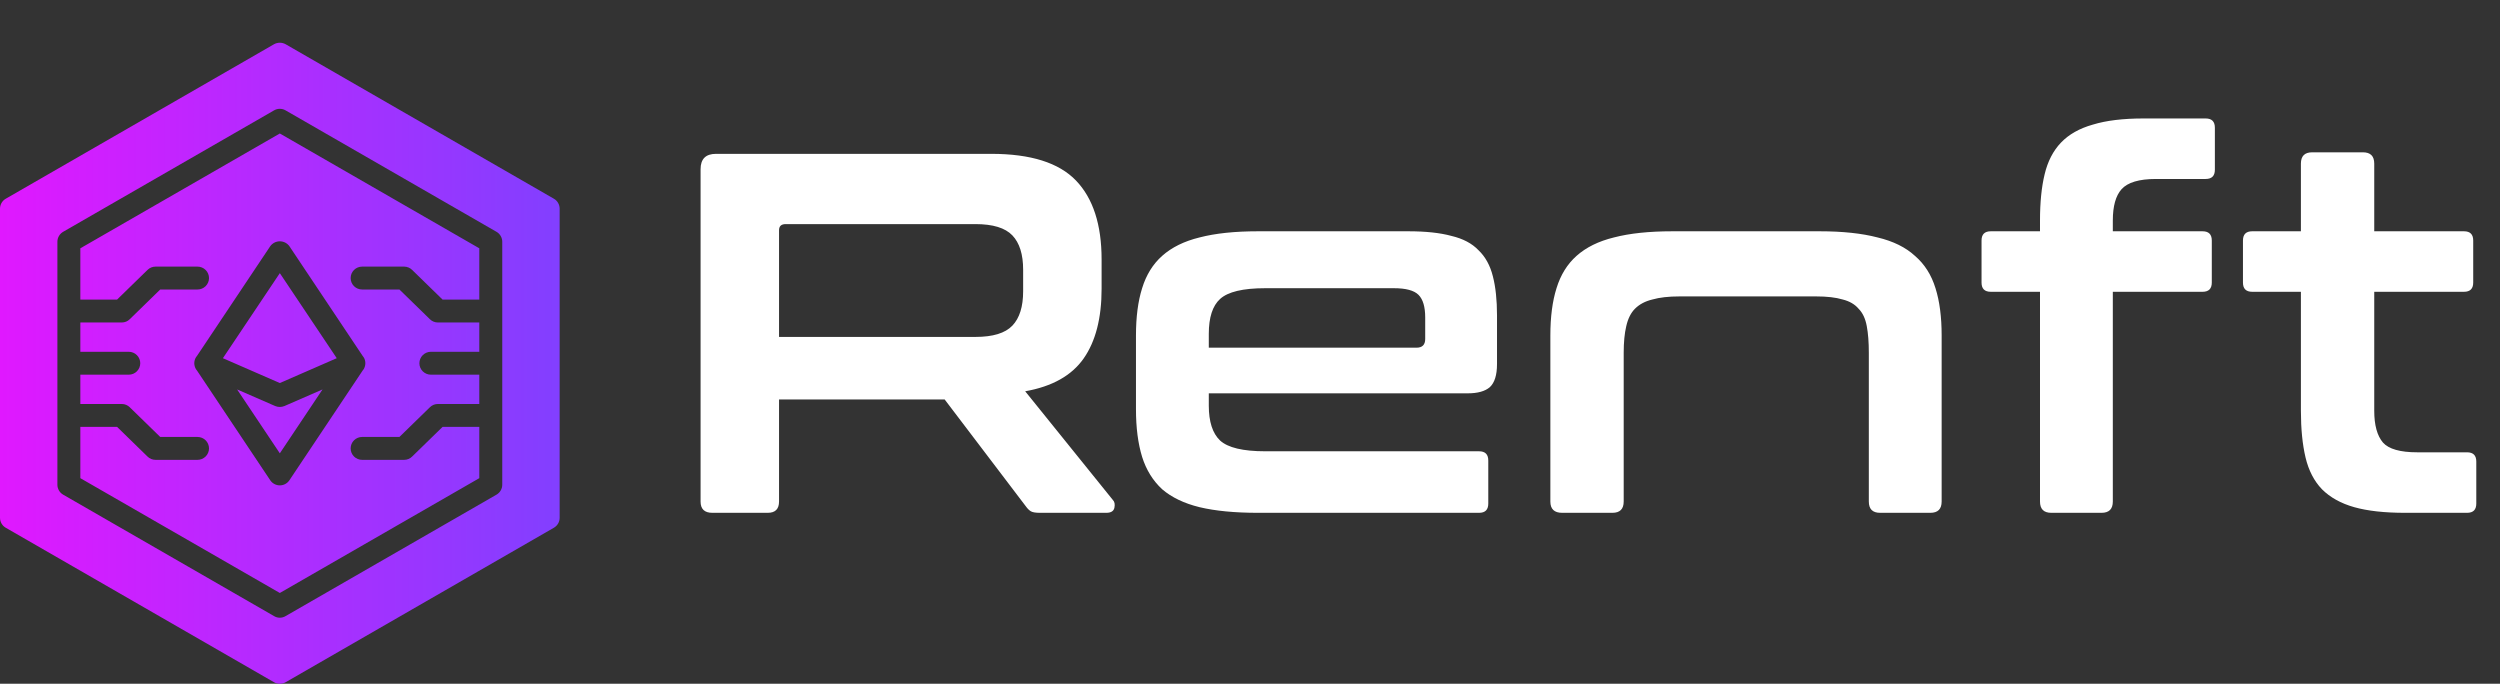 <svg width="234" height="64" viewBox="0 0 234 64" fill="none" xmlns="http://www.w3.org/2000/svg">
<rect x="0" y="0" width="234" height="64" fill="#333333" stroke="none"/>
<path d="M92.79 14.4C96.47 14.4 99.11 15.232 100.71 16.896C102.31 18.56 103.11 21.024 103.11 24.288V27.024C103.11 29.776 102.55 31.952 101.43 33.552C100.31 35.152 98.486 36.176 95.958 36.624L104.166 46.8C104.326 46.96 104.374 47.2 104.31 47.52C104.246 47.84 103.99 48 103.542 48H97.35C96.934 48 96.646 47.952 96.486 47.856C96.326 47.76 96.166 47.6 96.006 47.376L88.422 37.392H72.918V46.944C72.918 47.648 72.566 48 71.862 48H66.678C65.942 48 65.574 47.648 65.574 46.944V15.84C65.574 14.88 66.054 14.4 67.014 14.4H92.79ZM72.918 31.536H91.302C92.934 31.536 94.086 31.184 94.758 30.48C95.43 29.776 95.766 28.704 95.766 27.264V25.248C95.766 23.808 95.43 22.736 94.758 22.032C94.086 21.328 92.934 20.976 91.302 20.976H73.542C73.126 20.976 72.918 21.168 72.918 21.552V31.536ZM131.815 21.648C133.447 21.648 134.791 21.792 135.847 22.08C136.935 22.336 137.783 22.784 138.391 23.424C139.031 24.032 139.479 24.848 139.735 25.872C139.991 26.864 140.12 28.08 140.12 29.52V34.08C140.12 35.104 139.895 35.824 139.447 36.24C138.999 36.624 138.311 36.816 137.383 36.816H113.143V37.968C113.143 39.472 113.495 40.56 114.199 41.232C114.935 41.904 116.343 42.24 118.423 42.24H138.439C139.015 42.24 139.303 42.528 139.303 43.104V47.136C139.303 47.712 139.015 48 138.439 48H117.751C115.575 48 113.751 47.824 112.279 47.472C110.839 47.12 109.671 46.56 108.775 45.792C107.911 44.992 107.287 43.984 106.903 42.768C106.519 41.52 106.327 40.032 106.327 38.304V31.392C106.327 29.664 106.519 28.192 106.903 26.976C107.287 25.728 107.911 24.72 108.775 23.952C109.671 23.152 110.839 22.576 112.279 22.224C113.751 21.84 115.575 21.648 117.751 21.648H131.815ZM113.143 32.544H132.583C133.127 32.544 133.399 32.272 133.399 31.728V29.712C133.399 28.72 133.191 28.016 132.775 27.6C132.359 27.184 131.591 26.976 130.471 26.976H118.423C116.343 26.976 114.935 27.312 114.199 27.984C113.495 28.624 113.143 29.712 113.143 31.248V32.544ZM170.314 21.648C172.458 21.648 174.266 21.84 175.738 22.224C177.21 22.576 178.378 23.152 179.242 23.952C180.138 24.72 180.778 25.728 181.162 26.976C181.546 28.192 181.738 29.664 181.738 31.392V46.944C181.738 47.648 181.386 48 180.682 48H175.978C175.274 48 174.922 47.648 174.922 46.944V33.024C174.922 32.032 174.858 31.2 174.73 30.528C174.602 29.824 174.346 29.28 173.962 28.896C173.61 28.48 173.114 28.192 172.474 28.032C171.834 27.84 171.002 27.744 169.978 27.744H157.21C156.186 27.744 155.338 27.84 154.666 28.032C153.994 28.192 153.45 28.48 153.034 28.896C152.65 29.28 152.378 29.824 152.218 30.528C152.058 31.2 151.978 32.032 151.978 33.024V46.944C151.978 47.648 151.626 48 150.922 48H146.218C145.482 48 145.114 47.648 145.114 46.944V31.392C145.114 29.664 145.306 28.192 145.69 26.976C146.074 25.728 146.698 24.72 147.562 23.952C148.458 23.152 149.626 22.576 151.066 22.224C152.538 21.84 154.362 21.648 156.538 21.648H170.314ZM190.944 21.648V20.64C190.944 18.944 191.088 17.504 191.376 16.32C191.664 15.104 192.176 14.112 192.912 13.344C193.648 12.576 194.64 12.016 195.888 11.664C197.136 11.28 198.72 11.088 200.64 11.088H206.448C207.024 11.088 207.312 11.376 207.312 11.952V15.888C207.312 16.464 207.024 16.752 206.448 16.752H201.792C200.224 16.752 199.152 17.072 198.576 17.712C198.032 18.32 197.76 19.296 197.76 20.64V21.648H206.16C206.736 21.648 207.024 21.936 207.024 22.512V26.448C207.024 27.024 206.736 27.312 206.16 27.312H197.76V46.944C197.76 47.648 197.408 48 196.704 48H192C191.296 48 190.944 47.648 190.944 46.944V27.312H186.336C185.76 27.312 185.472 27.024 185.472 26.448V22.512C185.472 21.936 185.76 21.648 186.336 21.648H190.944ZM215.365 21.648V15.312C215.365 14.608 215.717 14.256 216.421 14.256H221.173C221.877 14.256 222.229 14.608 222.229 15.312V21.648H230.629C231.205 21.648 231.493 21.936 231.493 22.512V26.448C231.493 27.024 231.205 27.312 230.629 27.312H222.229V38.448C222.229 39.792 222.501 40.784 223.045 41.424C223.589 42.032 224.661 42.336 226.261 42.336H230.917C231.493 42.336 231.781 42.624 231.781 43.2V47.136C231.781 47.712 231.493 48 230.917 48H225.109C223.189 48 221.605 47.824 220.357 47.472C219.109 47.12 218.101 46.56 217.333 45.792C216.597 45.024 216.085 44.032 215.797 42.816C215.509 41.6 215.365 40.144 215.365 38.448V27.312H210.805C210.229 27.312 209.941 27.024 209.941 26.448V22.512C209.941 21.936 210.229 21.648 210.805 21.648H215.365Z" fill="white"/>
<path d="M51.846 18.602L26.729 4.137C26.564 4.047 26.379 4 26.192 4C26.004 4 25.819 4.047 25.654 4.137L0.537 18.602C0.373 18.696 0.238 18.832 0.143 18.996C0.049 19.16 -0 19.345 2.01063e-06 19.534V48.464C-0 48.652 0.049 48.838 0.143 49.002C0.238 49.165 0.373 49.301 0.537 49.396L25.654 63.861C25.819 63.952 26.003 64 26.192 64C26.38 64 26.564 63.952 26.729 63.861L51.846 49.396C52.01 49.301 52.145 49.165 52.24 49.002C52.334 48.838 52.383 48.652 52.383 48.464V19.534C52.383 19.345 52.334 19.16 52.24 18.996C52.145 18.832 52.01 18.696 51.846 18.602ZM47.011 45.367C47.012 45.556 46.962 45.741 46.868 45.905C46.774 46.069 46.638 46.205 46.474 46.299L26.729 57.668C26.567 57.766 26.381 57.818 26.192 57.818C26.002 57.818 25.816 57.766 25.654 57.668L5.909 46.299C5.745 46.205 5.609 46.069 5.515 45.905C5.421 45.741 5.371 45.556 5.372 45.367V22.63C5.371 22.442 5.421 22.256 5.515 22.093C5.609 21.929 5.745 21.793 5.909 21.698L25.654 10.33C25.817 10.235 26.003 10.185 26.192 10.185C26.38 10.185 26.566 10.235 26.729 10.33L46.474 21.698C46.638 21.793 46.774 21.929 46.868 22.093C46.962 22.256 47.012 22.442 47.011 22.63V45.367ZM7.52 23.241V28.041H10.958L13.805 25.266C13.903 25.167 14.021 25.089 14.15 25.036C14.279 24.982 14.417 24.955 14.557 24.955H18.489C18.774 24.955 19.047 25.068 19.248 25.269C19.45 25.47 19.563 25.743 19.563 26.027C19.563 26.311 19.45 26.584 19.248 26.785C19.047 26.985 18.774 27.098 18.489 27.098H14.997L12.15 29.873C12.052 29.972 11.935 30.051 11.806 30.104C11.677 30.157 11.538 30.185 11.398 30.184H7.52V32.927H12.054C12.339 32.927 12.612 33.04 12.813 33.241C13.015 33.442 13.128 33.715 13.128 33.999C13.128 34.283 13.015 34.555 12.813 34.756C12.612 34.957 12.339 35.07 12.054 35.07H7.52V37.813H11.398C11.538 37.813 11.677 37.84 11.806 37.893C11.935 37.947 12.052 38.025 12.15 38.124L14.997 40.899H18.489C18.774 40.899 19.047 41.012 19.248 41.213C19.45 41.414 19.563 41.686 19.563 41.971C19.563 42.255 19.45 42.527 19.248 42.728C19.047 42.929 18.774 43.042 18.489 43.042H14.557C14.417 43.042 14.279 43.015 14.15 42.962C14.021 42.908 13.903 42.83 13.805 42.731L10.958 39.956H7.52V44.756L26.192 55.503L44.863 44.756V39.956H41.425L38.578 42.731C38.48 42.83 38.362 42.908 38.233 42.962C38.104 43.015 37.966 43.042 37.826 43.042H33.894C33.609 43.042 33.336 42.929 33.135 42.728C32.933 42.527 32.82 42.255 32.82 41.971C32.82 41.686 32.933 41.414 33.135 41.213C33.336 41.012 33.609 40.899 33.894 40.899H37.386L40.233 38.124C40.331 38.025 40.448 37.947 40.578 37.893C40.706 37.84 40.845 37.813 40.985 37.813H44.863V35.07H40.329C40.044 35.07 39.771 34.957 39.57 34.756C39.368 34.555 39.255 34.283 39.255 33.999C39.255 33.715 39.368 33.442 39.57 33.241C39.771 33.04 40.044 32.927 40.329 32.927H44.863V30.184H40.985C40.845 30.185 40.706 30.157 40.578 30.104C40.448 30.051 40.331 29.972 40.233 29.873L37.386 27.098H33.894C33.609 27.098 33.336 26.985 33.135 26.785C32.933 26.584 32.82 26.311 32.82 26.027C32.82 25.743 32.933 25.47 33.135 25.269C33.336 25.068 33.609 24.955 33.894 24.955H37.826C37.966 24.955 38.104 24.982 38.233 25.036C38.362 25.089 38.48 25.167 38.578 25.266L41.425 28.041H44.863V23.241L26.192 12.494L7.52 23.241ZM33.937 33.302C34.007 33.383 34.065 33.473 34.109 33.57C34.189 33.755 34.216 33.958 34.185 34.157C34.155 34.356 34.069 34.543 33.937 34.695L27.083 44.96C26.984 45.105 26.852 45.224 26.696 45.306C26.541 45.388 26.367 45.431 26.192 45.431C26.016 45.431 25.842 45.388 25.687 45.306C25.532 45.224 25.399 45.105 25.3 44.96L18.446 34.695C18.314 34.543 18.228 34.356 18.198 34.157C18.167 33.958 18.194 33.755 18.274 33.57C18.318 33.473 18.376 33.383 18.446 33.302L25.3 23.038C25.403 22.898 25.537 22.785 25.692 22.706C25.847 22.628 26.018 22.587 26.192 22.587C26.365 22.587 26.536 22.628 26.691 22.706C26.846 22.785 26.98 22.898 27.083 23.038L33.937 33.302ZM26.621 38.006L30.188 36.452L26.192 42.431L22.195 36.452L25.762 38.006C25.898 38.063 26.044 38.092 26.192 38.092C26.339 38.092 26.485 38.063 26.621 38.006ZM26.192 25.566L31.52 33.527L26.192 35.852L20.863 33.527L26.192 25.566Z" fill="url(#paint0_linear_0_1474)"/>
<defs>
<linearGradient id="paint0_linear_0_1474" x1="0" y1="34" x2="52.383" y2="34" gradientUnits="userSpaceOnUse">
<stop stop-color="#E018FF"/>
<stop offset="1" stop-color="#823FFF"/>
</linearGradient>
</defs>
</svg>
